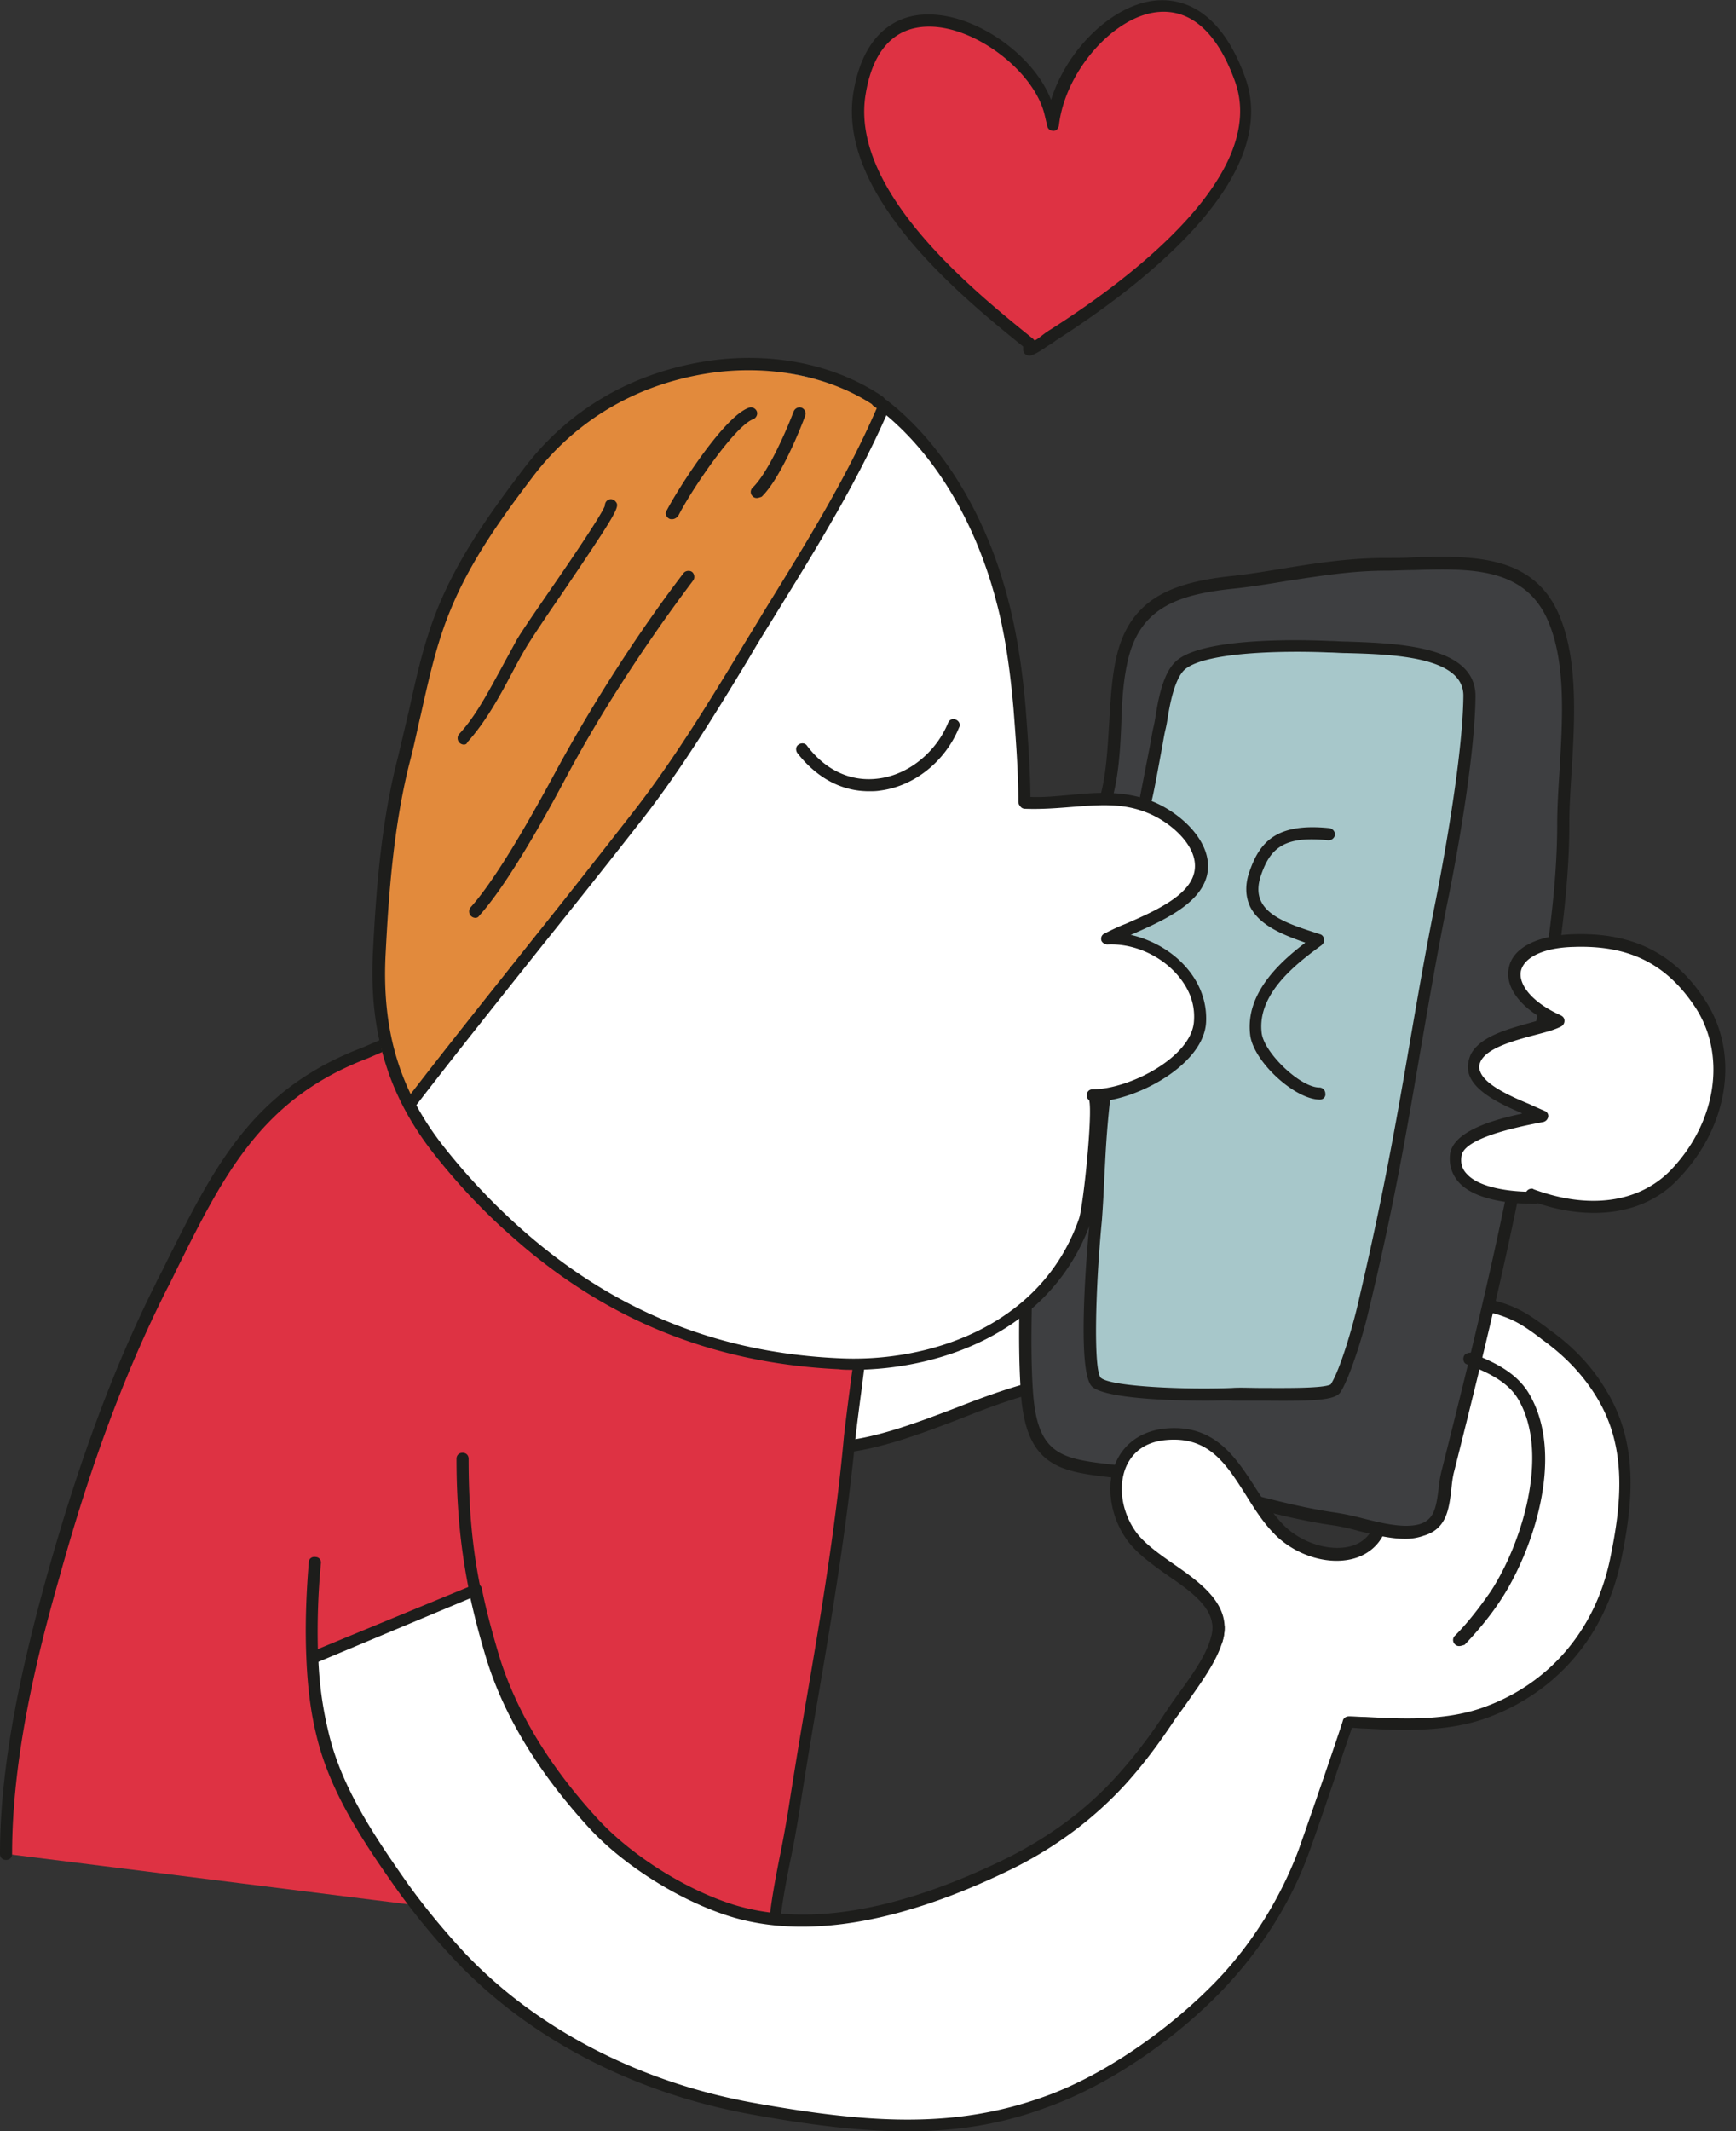 <?xml version="1.0" encoding="UTF-8"?>
<svg xmlns="http://www.w3.org/2000/svg" width="163" height="200" fill="none">
  <rect width="100%" height="100%" fill="#333333" stroke="none"/>
  <g clip-path="url(#a)">
    <path fill="#fff" d="M77.881 135.873c6.14-.228 12.905-3.98 18.76-5.515l-.455-10.801-17.623 3.013"></path>
    <path fill="#1D1D1B" d="M77.881 136.441a.57.57 0 0 1-.568-.568c0-.341.227-.569.568-.569 3.809-.113 7.959-1.705 11.995-3.24 2.16-.853 4.207-1.592 6.196-2.161l-.398-9.721-16.997 2.899a.59.59 0 0 1-.682-.454c-.057-.285.17-.626.455-.683l17.622-3.013c.17 0 .341 0 .455.114.114.114.227.227.227.398l.455 10.802c0 .284-.17.511-.398.568-2.103.569-4.263 1.364-6.537 2.274-4.15 1.592-8.357 3.184-12.393 3.354Z"></path>
    <path fill="#DE3243" d="M.568 173.963c0-8.699 2.104-17.795 4.434-26.038 2.615-9.437 5.742-18.42 10.176-27.175 4.946-9.835 8.357-17.794 19.1-21.887l2.161-.91 6.367-2.16 37.974 31.723c.057.17-.739 5.514-.91 7.39-1.136 11.882-3.524 23.707-5.286 35.532-.626 4.036-1.876 8.471-1.876 12.564"></path>
    <path fill="#1D1D1B" d="M72.651 183.457c-.34 0-.568-.228-.568-.569 0-2.842.568-5.799 1.137-8.698.284-1.365.511-2.672.739-3.98a644.332 644.332 0 0 1 1.819-11.085c1.364-7.96 2.728-16.203 3.468-24.389.113-.967.34-2.843.568-4.548.114-.967.284-2.047.341-2.559l-37.52-31.324-6.025 2.103-2.103.91c-9.892 3.752-13.473 10.858-17.907 19.784-.285.568-.569 1.194-.91 1.819-3.922 7.789-7.163 16.43-10.119 27.118-2.103 7.333-4.434 16.884-4.434 25.924 0 .341-.227.568-.568.568-.342 0-.569-.227-.569-.568 0-9.153 2.388-18.818 4.434-26.209 3.013-10.744 6.253-19.442 10.176-27.288.284-.625.625-1.194.91-1.819 4.604-9.21 8.186-16.43 18.532-20.353l2.103-.91 6.367-2.216c.17-.057.398 0 .569.113l37.974 31.723c.113.057.17.227.17.341.057.171 0 .284-.34 3.07a249.434 249.434 0 0 0-.57 4.491c-.795 8.187-2.16 16.487-3.524 24.446a641.89 641.89 0 0 0-1.819 11.086c-.227 1.307-.455 2.672-.739 3.979-.569 2.843-1.137 5.742-1.137 8.471.114.341-.17.569-.455.569Z"></path>
    <path fill="#fff" d="M44.625 149.233c-.795-3.809-1.137-7.675-1.137-12.337l1.137 12.337Z"></path>
    <path fill="#1D1D1B" d="M44.625 149.801a.553.553 0 0 1-.568-.455c-.796-3.922-1.194-7.845-1.194-12.45 0-.341.227-.568.569-.568.34 0 .568.227.568.568 0 4.548.341 8.414 1.137 12.223.057.284-.114.625-.455.682h-.057Z"></path>
    <path fill="#fff" d="M29.333 155.543c.114 2.445.398 4.832.967 7.22 1.25 5.06 4.15 9.551 7.163 13.758 1.705 2.444 3.695 4.832 5.741 7.049 7.163 7.618 17.282 12.451 27.514 14.27 9.55 1.705 18.419 2.672 27.571-.569 5.799-2.046 11.995-6.424 16.259-10.915 3.468-3.638 6.253-7.959 7.959-12.678 1.193-3.183 4.206-12.109 4.206-12.109 3.297.171 8.243.739 12.507-.739 6.765-2.274 11.199-7.788 12.62-14.61 1.137-5.458 1.535-10.688-1.364-15.407-1.365-2.217-3.07-3.979-5.23-5.571-1.763-1.251-2.843-2.161-5.515-2.729h-3.865l-5.969 19.443c-.455 5.287-6.936 4.661-9.949 1.421-3.297-3.525-4.434-9.38-10.516-8.812-5.117.512-5.742 6.14-3.07 9.665 2.444 3.24 9.266 5.116 7.902 9.664-.739 2.388-2.956 5.003-4.321 7.05-1.421 2.16-2.956 4.207-4.661 6.083-3.127 3.468-6.879 6.14-11.086 8.129-7.56 3.639-17.168 6.709-25.524 4.151-4.548-1.422-9.835-4.719-13.075-8.244-4.036-4.434-7.56-9.664-9.323-15.406a77.33 77.33 0 0 1-1.706-6.424M29.56 146.674c-.227 2.9-.397 5.913-.227 8.869l.228-8.869Z"></path>
    <path fill="#1D1D1B" d="M85.157 200c-4.49 0-9.266-.625-14.61-1.592-11.028-1.99-20.862-7.106-27.798-14.44a63.269 63.269 0 0 1-5.798-7.106c-2.956-4.207-5.97-8.755-7.22-13.928-.568-2.275-.853-4.662-.966-7.334-.114-2.615-.057-5.515.227-8.983 0-.341.284-.568.625-.511.341 0 .569.284.512.625a67.488 67.488 0 0 0-.284 8.016l14.61-6.026a.787.787 0 0 1 .511 0c.17.057.285.227.285.398.398 1.99.966 4.093 1.648 6.367 1.592 5.117 4.662 10.233 9.21 15.179 3.126 3.411 8.242 6.652 12.79 8.073 6.708 2.047 15.122.682 25.07-4.093 4.263-2.047 7.959-4.719 10.915-8.016 1.534-1.706 3.013-3.582 4.604-6.026.341-.512.739-1.081 1.194-1.706 1.194-1.649 2.558-3.525 3.013-5.23.796-2.558-1.592-4.207-4.093-5.969-1.364-.967-2.786-1.99-3.695-3.184-1.649-2.217-2.103-5.173-1.137-7.391.796-1.819 2.444-2.956 4.605-3.183 4.661-.455 6.651 2.672 8.584 5.685.739 1.137 1.478 2.331 2.387 3.297 1.706 1.876 4.662 2.786 6.708 2.104 1.308-.455 2.104-1.535 2.217-3.184v-.114l5.969-19.443c.057-.227.284-.398.569-.398H139.674c2.615.569 3.809 1.422 5.458 2.616l.284.227c2.331 1.649 4.093 3.525 5.4 5.742 3.07 5.003 2.502 10.574 1.422 15.804-1.478 7.277-6.197 12.735-13.018 15.066-3.752 1.25-8.073 1.023-11.199.852-.398 0-.739-.056-1.081-.056-.625 1.762-3.012 8.925-4.036 11.711-1.705 4.718-4.548 9.153-8.072 12.848-4.662 4.889-11.028 9.096-16.486 11.029-4.377 1.649-8.64 2.274-13.189 2.274Zm-55.255-44.059c.113 2.444.454 4.605.966 6.708 1.194 5.003 4.15 9.437 7.05 13.588 1.705 2.444 3.637 4.775 5.684 6.992 6.765 7.163 16.429 12.166 27.173 14.099 10.517 1.876 18.703 2.501 27.23-.568 5.344-1.877 11.483-6.027 16.088-10.745 3.468-3.582 6.139-7.902 7.845-12.45 1.137-3.184 4.15-11.996 4.15-12.11.057-.227.284-.398.568-.398.455 0 1.023.057 1.535.057 3.24.171 7.22.398 10.801-.796 6.367-2.16 10.858-7.333 12.222-14.212 1.024-5.003 1.592-10.29-1.307-15.009-1.251-2.046-2.899-3.809-5.116-5.401l-.285-.227c-1.535-1.137-2.615-1.876-4.945-2.388h-3.298l-5.855 18.988c-.17 2.047-1.25 3.468-3.013 4.094-2.501.852-5.855-.171-7.902-2.388-.966-1.023-1.762-2.274-2.501-3.468-1.876-2.956-3.524-5.571-7.561-5.173-2.273.227-3.24 1.478-3.695 2.501-.796 1.876-.398 4.378 1.024 6.254.795 1.023 2.16 1.989 3.467 2.899 2.615 1.819 5.571 3.923 4.548 7.277-.568 1.876-1.99 3.809-3.183 5.514a41.324 41.324 0 0 1-1.194 1.649c-1.649 2.501-3.127 4.434-4.719 6.197-3.069 3.354-6.821 6.14-11.255 8.243-10.233 4.889-18.987 6.31-25.923 4.15-4.718-1.478-10.062-4.832-13.302-8.414-4.662-5.116-7.845-10.347-9.494-15.634a74.124 74.124 0 0 1-1.535-5.798l-14.268 5.969Z"></path>
    <path fill="#3E3F41" d="M103.463 75.725c1.421-4.15.795-9.38 1.705-13.644 1.194-5.515 5.059-6.822 10.233-7.39 4.718-.512 9.493-1.706 14.496-1.706 6.367 0 13.359-1.251 15.974 5.4 2.16 5.458.796 13.133.796 18.989 0 7.106-1.308 14.099-2.331 21.091-1.876 13.189-5.173 26.436-8.47 39.511-.626 2.445-.114 5.003-2.558 5.685-2.331.626-5.742-.739-7.959-1.08-6.651-.966-12.677-3.411-19.158-4.264-6.026-.796-9.38-.455-9.891-7.731-.341-5.287 0-10.404 0-15.634"></path>
    <path fill="#1D1D1B" d="M131.943 144.4c-1.421 0-2.956-.398-4.377-.739a20.974 20.974 0 0 0-2.274-.511c-3.297-.455-6.481-1.308-9.55-2.161-3.127-.852-6.311-1.705-9.551-2.103-.568-.057-1.137-.114-1.648-.228-5.003-.568-8.243-.966-8.698-8.072-.227-3.525-.17-7.05-.057-10.461.057-1.705.057-3.468.057-5.23 0-.341.227-.569.568-.569.341 0 .569.228.569.569 0 1.762-.057 3.525-.057 5.23-.057 3.354-.17 6.879.057 10.347.398 6.14 2.672 6.424 7.731 6.993.512.056 1.08.113 1.649.227 3.297.455 6.594 1.307 9.721 2.16 3.069.796 6.196 1.649 9.436 2.104.683.113 1.535.284 2.388.511 1.819.455 3.866.967 5.344.569 1.364-.398 1.591-1.478 1.819-3.297.057-.626.17-1.308.341-1.933 3.24-12.905 6.537-26.208 8.47-39.455.171-1.364.398-2.728.625-4.15.853-5.514 1.706-11.2 1.706-16.884 0-1.592.114-3.298.227-5.117.284-4.832.569-9.778-.966-13.644-2.104-5.344-7.277-5.23-12.791-5.06-.909 0-1.762.057-2.615.057-3.126 0-6.253.512-9.266.967-1.705.284-3.468.568-5.173.739-5.23.568-8.698 1.876-9.778 6.935-.398 1.82-.512 3.753-.568 5.8-.114 2.671-.285 5.457-1.137 7.901-.114.285-.455.455-.739.342-.285-.114-.455-.455-.341-.74.795-2.273.909-5.002 1.08-7.618.113-1.99.227-4.093.625-5.969 1.194-5.685 5.173-7.22 10.744-7.845 1.706-.17 3.354-.455 5.116-.74 3.07-.51 6.197-.966 9.437-.966.853 0 1.706 0 2.615-.056 5.685-.171 11.54-.285 13.871 5.798 1.592 4.093 1.307 9.437 1.023 14.156-.113 1.762-.227 3.468-.227 5.06 0 5.742-.853 11.484-1.706 17.055-.227 1.364-.398 2.729-.625 4.093-1.933 13.303-5.23 26.663-8.47 39.568-.171.625-.228 1.251-.284 1.819-.228 1.819-.455 3.639-2.615 4.264a5.088 5.088 0 0 1-1.706.284Z"></path>
    <path fill="#A7C7CA" d="M107.442 75.44c.113 0 1.08-5.514 1.421-7.106.284-1.535.625-4.832 1.99-5.969 2.274-1.933 10.744-1.876 13.927-1.706 4.605.228 13.246-.056 13.132 4.662-.057 5.287-1.592 14.326-2.615 19.33-2.729 13.473-3.411 21.603-7.39 38.203-.398 1.705-1.592 5.855-2.558 7.334-.569.852-7.163.454-9.664.568-3.354.171-11.484 0-12.734-1.137-1.251-1.137-.284-13.019-.057-15.236.341-3.752.114-5.628.853-11.995"></path>
    <path fill="#1D1D1B" d="M113.24 131.438c-3.581 0-9.436-.227-10.687-1.307-1.535-1.365-.455-13.303-.227-15.691.113-1.478.17-2.672.227-3.98.057-1.932.171-4.206.625-8.072a.666.666 0 0 1 .626-.512.666.666 0 0 1 .511.625c-.454 3.809-.511 6.027-.625 7.959a126.022 126.022 0 0 1-.227 4.037c-.626 6.481-.796 13.985-.114 14.781.909.853 8.015 1.137 12.336.966.739-.056 1.762 0 2.899 0 1.99 0 5.742.057 6.367-.341.91-1.421 2.046-5.457 2.444-7.106 2.445-10.347 3.696-17.51 4.889-24.446.739-4.263 1.478-8.64 2.502-13.757.909-4.605 2.558-13.872 2.615-19.273.056-3.695-6.595-3.922-10.972-4.036-.568 0-1.137-.057-1.649-.057-3.808-.17-11.54-.114-13.529 1.592-.967.853-1.421 3.297-1.649 4.775-.057.341-.114.626-.17.853-.114.455-.228 1.194-.398 2.104-1.024 5.57-1.024 5.57-1.649 5.514a.667.667 0 0 1-.512-.625c0-.057 0-.114.057-.171.114-.455.626-3.184.967-4.89.17-.852.284-1.648.398-2.103.056-.227.113-.511.17-.852.284-1.82.739-4.378 2.047-5.458 2.785-2.33 13.131-1.876 14.325-1.82.512 0 1.024.058 1.649.058 4.832.17 12.165.398 12.052 5.23-.057 5.06-1.479 13.644-2.672 19.443-1.024 5.116-1.763 9.494-2.502 13.758-1.193 6.935-2.387 14.155-4.888 24.502-.398 1.763-1.649 5.969-2.615 7.504-.512.739-2.331.853-7.277.796h-2.842c-.455-.057-1.365 0-2.502 0Z"></path>
    <path fill="#DE3243" d="M96.64 32.234c-6.252-5.06-17.565-14.326-15.917-23.593 2.218-12.564 16.259-4.889 17.794 1.876l.284 1.194c.966-8.3 12.734-18.078 17.68-4.207 3.126 8.869-9.039 18.534-17.566 23.934-.853.569-1.365 1.08-2.274 1.365v-.569Z"></path>
    <path fill="#1D1D1B" d="M96.64 33.371c-.113 0-.227-.057-.34-.113a.517.517 0 0 1-.228-.455v-.284c-5.855-4.72-17.622-14.327-15.917-23.991 1.08-6.14 4.775-7.164 6.879-7.164 4.547-.113 10.062 3.81 11.653 8.016 1.478-4.718 5.685-8.868 9.721-9.323 2.16-.228 6.083.398 8.527 7.277 3.354 9.437-9.721 19.443-17.793 24.616-.227.17-.455.341-.682.455-.512.34-1.023.739-1.706.966h-.113Zm-9.38-30.87h-.17c-3.126.057-5.116 2.218-5.798 6.254-1.592 9.096 10.119 18.533 15.69 23.024l.17.171c.228-.114.455-.284.74-.512.227-.17.454-.34.738-.511 7.789-4.946 20.409-14.61 17.339-23.252-1.649-4.605-4.15-6.88-7.333-6.538-4.15.455-8.641 5.628-9.21 10.631-.056.284-.227.512-.511.512-.285 0-.512-.17-.569-.398l-.284-1.194C97.039 6.652 91.582 2.5 87.261 2.5ZM123.928 103.184c-2.331 0-6.197-3.525-6.538-6.026-.511-3.923 2.786-6.88 5.173-8.699-2.103-.739-4.263-1.591-5.173-3.354-.455-.966-.511-2.103-.057-3.354.967-2.786 2.559-4.548 7.504-4.036a.618.618 0 0 1 .512.625.618.618 0 0 1-.625.512c-4.207-.455-5.458.796-6.31 3.24-.342.967-.342 1.82 0 2.502.739 1.535 3.069 2.274 5.173 2.956l.341.114c.227.056.341.227.398.454.056.228-.057.398-.228.569-2.16 1.592-6.139 4.491-5.628 8.3.285 1.876 3.639 5.06 5.401 5.06a.57.57 0 0 1 .568.568c.057.284-.17.569-.511.569Z"></path>
    <path fill="#fff" d="M144.108 112.393c-2.33.057-7.901-.398-7.39-3.979.284-2.274 6.083-3.297 8.129-3.695-1.705-.967-7.617-2.616-6.196-5.458 1.08-2.16 6.026-2.615 7.731-3.525-5.798-2.501-5.684-7.277 1.422-7.504 5.343-.17 9.038 1.706 11.824 5.799 3.297 4.946 2.046 11.597-2.331 16.145-2.842 2.956-7.618 4.037-13.416 1.933"></path>
    <path fill="#1D1D1B" d="M149.68 113.815c-1.649 0-3.468-.285-5.287-.91-.057.057-.171.057-.228.057-1.25 0-5.457-.057-7.219-2.047-.626-.739-.91-1.591-.796-2.615.284-1.99 3.524-3.127 6.822-3.809-1.876-.796-4.378-1.933-5.003-3.581-.227-.626-.171-1.251.114-1.933.852-1.706 3.411-2.388 5.628-3.013.397-.114.852-.228 1.193-.341-2.33-1.308-3.581-3.127-3.24-4.776.341-1.876 2.615-3.07 6.083-3.183 5.514-.171 9.436 1.762 12.279 6.082 3.354 5.003 2.331 11.882-2.388 16.828-1.989 2.161-4.775 3.241-7.958 3.241Zm-5.856-2.274c.057 0 .114 0 .171.057 5.23 1.932 9.891 1.25 12.847-1.763 4.378-4.548 5.287-10.915 2.274-15.406-2.672-3.98-6.139-5.742-11.312-5.572-2.843.057-4.719.967-5.003 2.274-.227 1.137.853 2.843 3.752 4.15.227.114.341.285.341.512a.598.598 0 0 1-.284.512c-.626.34-1.535.568-2.615.852-1.933.512-4.321 1.194-4.946 2.388-.17.341-.227.682-.057 1.024.455 1.25 2.899 2.33 4.548 3.013a83.66 83.66 0 0 0 1.535.682c.227.114.341.341.284.568a.616.616 0 0 1-.455.455c-6.139 1.137-7.56 2.331-7.674 3.184-.114.682.057 1.25.512 1.705 1.023 1.137 3.467 1.592 5.571 1.649a.594.594 0 0 1 .511-.284ZM137.002 154.463a.513.513 0 0 1-.397-.171.549.549 0 0 1 0-.796c1.193-1.194 2.33-2.672 3.354-4.15 2.842-4.32 5.571-12.734 2.671-17.908-.966-1.762-2.956-2.672-4.888-3.411-.228-.057-.342-.284-.342-.511 0-.228.114-.455.342-.512.227-.114.454-.057.568-.057.171 0 .284.114.341.228 1.99.795 3.923 1.819 5.003 3.752 3.354 5.912.113 14.838-2.672 19.101-1.023 1.592-2.274 3.07-3.468 4.321-.227.057-.341.114-.512.114Z"></path>
    <path fill="#fff" d="M96.186 75.213c3.865.228 7.447-1.023 11.256.228 2.671.91 5.855 3.752 5.116 6.537-.853 3.07-6.083 4.662-8.755 5.97 4.207-.17 9.039 3.24 8.698 7.845-.227 3.695-6.367 6.879-10.062 6.936.91 0-.455 10.858-.739 11.768-3.354 9.721-13.36 13.871-22.966 13.417-11.825-.569-21.83-4.662-30.584-12.621-2.388-2.16-4.662-4.605-6.708-7.106-4.605-5.686-6.254-11.655-5.856-18.875.341-6.083.796-12.166 2.274-18.078 1.194-4.776 1.933-9.722 3.809-14.27 1.933-4.605 4.832-8.641 7.788-12.62 4.264-5.686 10.29-9.04 17.282-10.006 6.082-.853 12.79.511 17.452 4.661 4.832 4.378 8.13 10.631 9.778 16.885.91 3.411 1.42 6.936 1.705 10.46.284 2.843.512 6.084.512 8.87Z"></path>
    <path fill="#E28A3C" d="M38.429 103.638c7.845-10.29 13.984-17.566 21.943-27.743 4.662-5.969 8.3-12.393 12.28-18.817 4.092-6.595 7.048-12.166 10.061-19.272 0 0-7.276-3.923-16.94-3.298-12.393.796-22.796 16.487-25.525 26.89-2.9 10.916-4.661 15.748-4.661 34.281-.057 5.288 2.842 7.959 2.842 7.959Z"></path>
    <path fill="#1D1D1B" d="M38.63 104.036c-.111 0-.222-.055-.334-.111-.222-.167-.278-.556-.11-.779 3.893-5.062 7.954-10.124 11.848-15.019 3.171-3.95 6.398-8.065 9.569-12.126 3.616-4.672 6.73-9.735 9.735-14.685.723-1.224 1.502-2.448 2.225-3.671l.445-.724c3.783-6.118 7.677-12.404 10.514-19.08.111-.277.445-.388.723-.277.278.111.39.445.278.723-2.892 6.73-6.842 13.127-10.625 19.246l-.445.724a129.067 129.067 0 0 0-2.225 3.67c-3.004 4.951-6.12 10.069-9.79 14.797-3.172 4.06-6.454 8.177-9.625 12.126-3.894 4.896-7.955 9.957-11.85 15.019 0 .056-.166.167-.333.167Z"></path>
    <path fill="#1D1D1B" d="M96.186 75.782c-.341 0-.569-.228-.569-.569 0-2.729-.227-5.798-.454-8.698-.341-3.922-.853-7.334-1.706-10.404-1.819-6.765-5.23-12.677-9.607-16.6a13.296 13.296 0 0 0-1.762-1.364c-.284-.17-.341-.512-.17-.796.17-.284.51-.341.795-.17.682.454 1.308.966 1.876 1.477 4.548 4.094 8.072 10.177 9.948 17.17.853 3.126 1.422 6.594 1.763 10.573.227 2.957.454 6.027.454 8.812a.57.57 0 0 1-.568.569Z"></path>
    <path fill="#1D1D1B" d="M80.041 128.539c-.455 0-.91 0-1.307-.057-11.938-.568-22.114-4.718-30.982-12.734-2.445-2.161-4.719-4.605-6.765-7.164-4.491-5.571-6.367-11.654-5.97-19.272.285-5.571.74-12.052 2.332-18.192.34-1.421.682-2.9 1.023-4.32.739-3.355 1.478-6.766 2.842-10.006 1.933-4.662 4.946-8.869 7.902-12.735 4.264-5.685 10.403-9.21 17.68-10.233 5.855-.796 11.653.398 16.03 3.354.285.17.342.512.171.796-.17.284-.511.341-.796.17-4.093-2.785-9.664-3.922-15.235-3.183-6.992.966-12.847 4.378-16.94 9.778-2.9 3.81-5.856 7.903-7.732 12.508-1.307 3.126-2.046 6.537-2.785 9.835-.341 1.42-.626 2.899-1.023 4.377-1.535 6.026-1.99 12.45-2.274 17.965-.398 7.39 1.364 13.132 5.741 18.533a60.252 60.252 0 0 0 6.651 7.05c8.698 7.845 18.59 11.938 30.243 12.45 8.13.398 18.874-2.843 22.455-13.076.398-1.08 1.308-9.835.966-11.142a.52.52 0 0 1-.227-.455c0-.341.227-.569.569-.569 3.41 0 9.266-3.013 9.493-6.367.171-2.16-.909-3.695-1.819-4.662-1.649-1.705-4.036-2.672-6.31-2.558-.228 0-.512-.17-.569-.398-.056-.284.057-.512.285-.625.568-.285 1.25-.626 1.989-.91 2.615-1.137 5.856-2.558 6.424-4.719.682-2.501-2.388-5.06-4.775-5.855-2.217-.796-4.434-.569-6.708-.398-1.421.114-2.843.227-4.377.17-.341 0-.569-.284-.512-.625 0-.341.284-.568.625-.512 1.422.114 2.843-.056 4.207-.17 2.331-.228 4.718-.398 7.22.455 2.842.966 6.367 4.036 5.514 7.22-.739 2.672-4.264 4.207-7.106 5.457h-.057c1.819.398 3.638 1.365 4.946 2.73 1.535 1.591 2.274 3.524 2.16 5.514-.227 3.752-5.912 6.992-9.835 7.39.341 2.786-.852 10.972-1.023 11.427-3.695 10.176-14.041 13.758-22.34 13.758Z"></path>
    <path fill="#1D1D1B" d="M63.1 48.72c-.113 0-.17 0-.284-.056-.284-.17-.398-.512-.227-.739 1.023-1.99 5.4-8.869 7.731-9.665.285-.113.626.057.74.342.113.284-.058.625-.342.739-1.648.568-5.685 6.424-7.049 9.096-.17.17-.341.284-.568.284ZM44.625 86.129a.614.614 0 0 1-.398-.171.609.609 0 0 1-.057-.796c2.558-2.842 6.026-9.096 7.902-12.564 3.41-6.31 7.674-13.019 12.109-18.817.17-.228.568-.285.796-.114.227.17.284.568.113.796-4.377 5.799-8.698 12.393-12.052 18.704-1.875 3.524-5.4 9.835-8.015 12.734-.114.17-.227.228-.398.228ZM43.545 69.87a.614.614 0 0 1-.398-.171.609.609 0 0 1-.056-.796c1.591-1.706 2.785-4.037 3.979-6.197.455-.853.966-1.762 1.421-2.615.455-.796 1.762-2.672 3.24-4.832 1.933-2.786 4.776-6.993 5.06-7.789 0-.17.057-.34.17-.455a.55.55 0 0 1 .796 0c.455.512.512.569-5.116 8.869-1.421 2.047-2.729 4.036-3.184 4.776-.511.852-.966 1.705-1.42 2.558-1.195 2.274-2.502 4.605-4.15 6.424-.057.17-.171.227-.342.227ZM57.018 47.81c0 .057 0 .057 0 0 0 .057 0 .057 0 0ZM71.06 46.731a.516.516 0 0 1-.398-.17.55.55 0 0 1 0-.796c1.307-1.251 2.899-4.662 3.865-7.163.114-.285.455-.455.74-.342.283.114.454.455.34.74-.34.966-2.274 5.855-4.093 7.617-.17.057-.34.114-.455.114ZM81.576 74.247c-2.558 0-4.889-1.251-6.708-3.582-.17-.227-.17-.625.114-.796.227-.17.625-.17.796.114 1.762 2.33 4.15 3.411 6.708 3.07 2.785-.341 5.4-2.445 6.537-5.23.114-.285.455-.455.74-.285.283.114.454.455.283.74-1.307 3.183-4.206 5.514-7.447 5.912-.34.057-.682.057-1.023.057Z"></path>
    <path fill="#fff" d="M119.948 143.377c-3.297-3.525-4.434-9.38-10.516-8.812-5.117.512-5.742 6.14-3.07 9.665 2.444 3.24 9.266 5.116 7.902 9.664"></path>
    <path fill="#1D1D1B" d="M114.263 154.463h-.17c-.284-.114-.455-.398-.398-.682.796-2.559-1.592-4.264-4.093-5.97-1.364-.966-2.786-1.989-3.695-3.183-1.649-2.218-2.103-5.174-1.137-7.391.796-1.819 2.444-2.956 4.605-3.184 4.661-.454 6.651 2.672 8.584 5.686.739 1.137 1.478 2.33 2.387 3.297.228.227.171.568-.057.796-.227.227-.568.227-.796-.057-.966-1.023-1.762-2.274-2.501-3.468-1.876-2.956-3.524-5.571-7.561-5.173-2.273.227-3.24 1.478-3.695 2.501-.796 1.876-.398 4.378 1.024 6.254.795 1.023 2.16 1.989 3.467 2.899 2.615 1.819 5.571 3.923 4.548 7.277a.547.547 0 0 1-.512.398Z"></path>
  </g>
  <defs>
    <clipPath id="a">
      <path fill="#fff" d="M0 0h162.016v200H0z"></path>
    </clipPath>
  </defs>
</svg>
